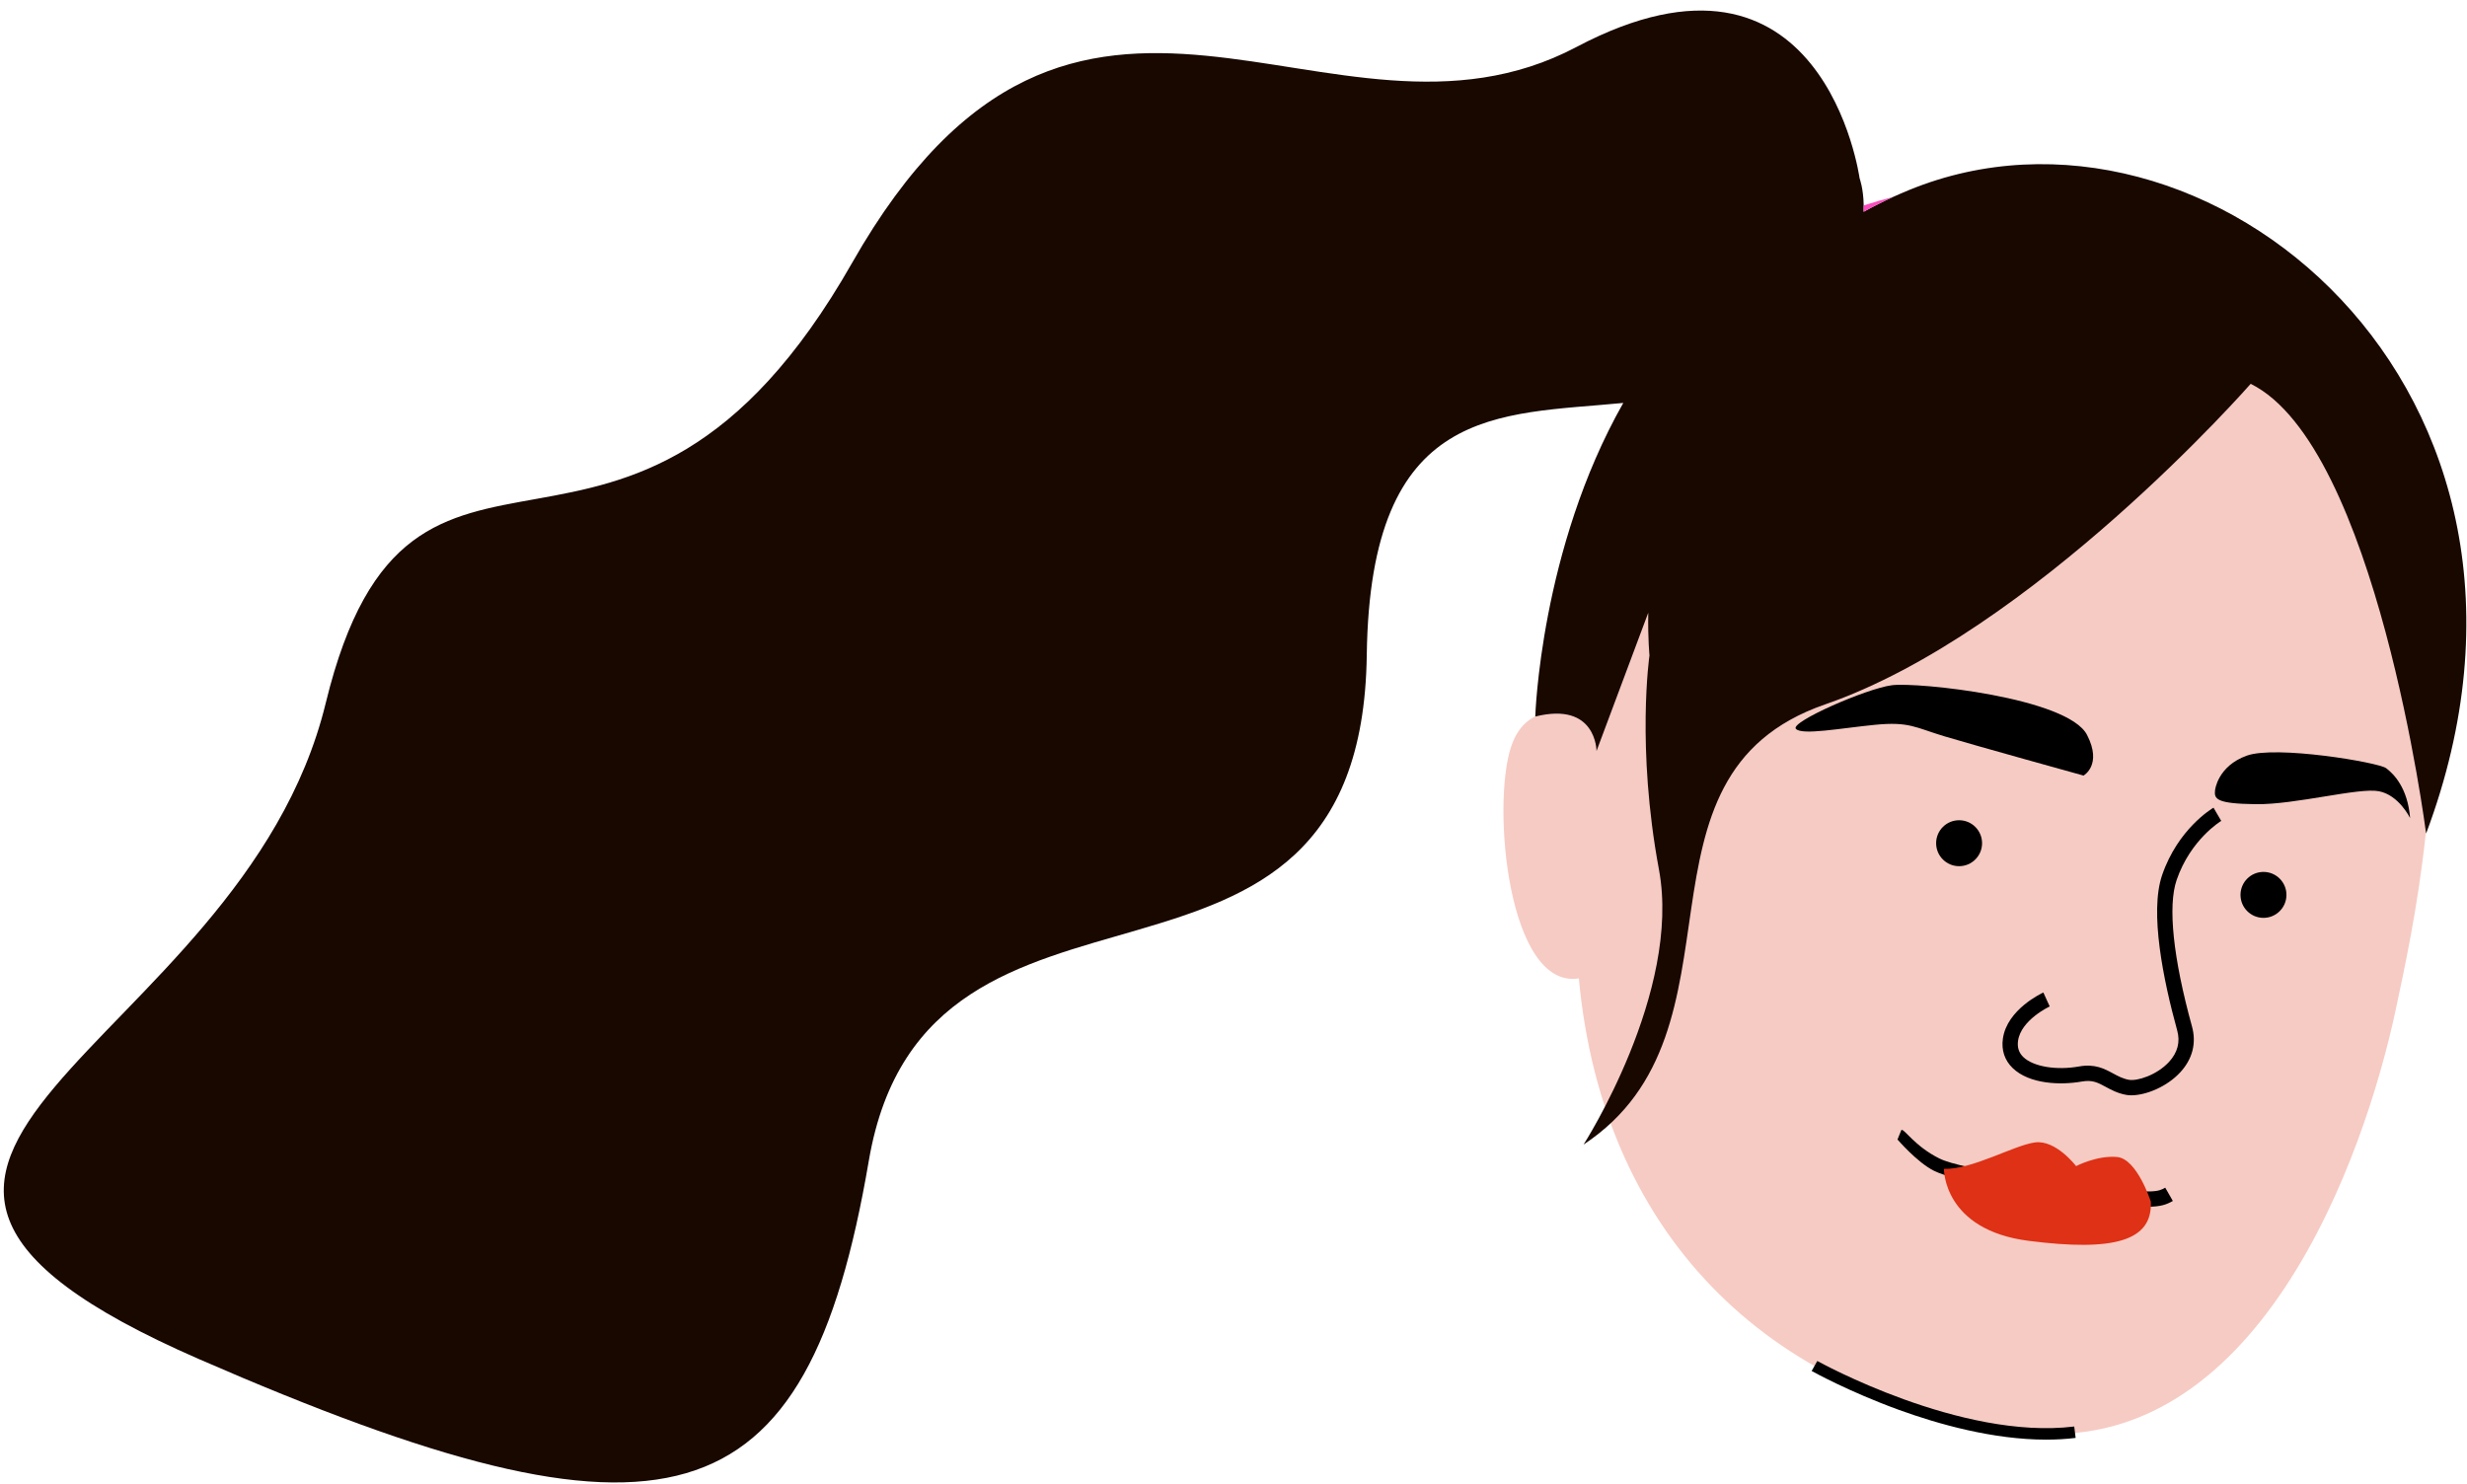 <svg viewBox="0 -2.173 644.36 387.602" xmlns="http://www.w3.org/2000/svg" xmlns:xlink="http://www.w3.org/1999/xlink" xmlns:blush="http://design.blush" overflow="visible" width="644.36px" height="387.602px"><g id="Holiday Head/Ponytail" stroke="none" stroke-width="1" fill="none" fill-rule="evenodd"><g id="Head"><path d="M625.811,261.258 C617.646,299.88 589.676,379.346 528.234,371.939 C464.675,364.269 418.805,322.571 412.382,253.398 C393.905,256.333 389.547,208.294 394.693,192.862 C399.844,177.408 416.657,186.444 416.657,186.444 L416.394,190.637 C417.172,186.737 418.053,182.781 419.031,178.774 C446.796,65.136 524.561,69.643 524.561,69.643 C667.457,77.071 633.975,222.64 625.811,261.258" id="Fill-107" fill="#F6CBC3" blush:color="Skin-500"/><path d="M517.701,218.087 C517.701,221.4 515.015,224.087 511.701,224.087 C508.387,224.087 505.701,221.4 505.701,218.087 C505.701,214.773 508.387,212.087 511.701,212.087 C515.015,212.087 517.701,214.773 517.701,218.087" id="Fill-109" fill="#000"/><path d="M597.201,231.587 C597.201,234.9 594.515,237.587 591.201,237.587 C587.887,237.587 585.201,234.9 585.201,231.587 C585.201,228.273 587.887,225.587 591.201,225.587 C594.515,225.587 597.201,228.273 597.201,231.587" id="Fill-111" fill="#000"/><path d="M544.196,200.419 C544.196,200.419 515.305,192.413 507.774,190.136 C500.243,187.859 498.667,186.283 489.734,187.158 C480.802,188.034 470.643,189.961 469.067,188.209 C467.491,186.458 487.457,177.7 494.113,176.825 C500.769,175.949 540.078,180.046 545.114,189.795 C549.181,197.665 544.196,200.419 544.196,200.419" id="Fill-113" fill="#000"/><path d="M556.692,283.938 C556.187,283.938 555.715,283.899 555.286,283.817 C553.08,283.404 551.448,282.519 550.008,281.74 C547.979,280.642 546.513,279.849 543.781,280.337 C538.164,281.342 530.056,281.027 525.696,276.829 C523.599,274.808 522.713,272.149 523.137,269.14 C524.212,261.497 533.323,257.267 533.71,257.089 L535.368,260.731 C535.296,260.764 527.866,264.236 527.098,269.697 C526.854,271.433 527.303,272.822 528.471,273.949 C531.083,276.462 537.088,277.471 543.076,276.399 C547.186,275.663 549.697,277.024 551.913,278.223 C553.209,278.925 554.433,279.587 556.022,279.885 C558.184,280.298 563.353,278.671 566.536,275.209 C568.779,272.769 569.498,270.01 568.67,267.012 C565.036,253.838 561.403,236.099 564.734,226.4 C568.882,214.321 577.773,209.028 578.15,208.809 L580.164,212.263 L579.157,210.536 L580.169,212.262 C580.089,212.309 572.162,217.085 568.517,227.7 C566.177,234.512 567.601,248.095 572.526,265.947 C573.728,270.303 572.674,274.442 569.48,277.916 C565.942,281.764 560.425,283.938 556.692,283.938 L639.842,269.697" id="Fill-115" fill="#000"/><path d="M547.099,311.786 C530.784,309.611 511.271,306.721 505.148,303.66 C500.679,301.424 495.626,295.478 495.61,295.483 C495.611,295.483 495.948,294.657 496.62,293.003 C497.312,292.543 500.022,297.183 506.506,300.423 C512.817,303.58 539.124,306.688 547.628,307.822 C562.504,309.805 563.845,309.037 565.544,308.068 L567.528,311.54 C565.882,312.482 564.328,313.057 560.81,313.057 C557.931,313.057 553.737,312.671 547.099,311.786 Z" id="Fill-117" fill="#000"/><path d="M507.739,303.149 C507.739,303.149 507.501,319.099 529.878,321.956 C552.255,324.812 562.254,321.956 561.777,311.719 C561.777,311.719 558.207,300.531 552.969,300.054 C547.732,299.579 542.257,302.435 542.257,302.435 C542.257,302.435 537.02,295.532 531.544,296.246 C526.069,296.96 515.119,303.387 507.739,303.149" id="Fill-119" fill="#DE3116"/><path d="M578.551,204.256 C578.551,204.256 579.178,197.981 586.833,195.22 C594.489,192.459 621.218,196.977 623.226,198.483 C625.234,199.989 628.874,203.628 629.501,211.534 C629.501,211.534 626.606,205.512 621.335,204.508 C616.065,203.504 599.634,208.021 589.218,207.895 C578.802,207.77 578.3,206.515 578.551,204.256" id="Fill-121" fill="#000"/><path d="M534.442,373.886 C520.588,373.886 506.264,369.845 495.992,366.113 C482.833,361.332 473.286,356.006 473.191,355.953 L474.659,353.336 C475.03,353.544 512.127,374.094 541.772,370.456 L542.139,373.433 C539.61,373.744 537.034,373.886 534.442,373.886" id="Fill-123" fill="#000"/><path d="M633.68,215.57 C633.68,215.57 620.68,114.29 587.86,98.09 C587.86,98.09 530.93,163.099 476.7,181.83 C422.47,200.549 458.72,267.03 413.61,296.81 C413.61,296.81 439.25,256.929 433.3,224.939 C427.35,192.96 430.83,169.019 430.83,169.019 C430.83,169.019 430.4,164.799 430.51,157.88 L417,194 C417,194 417,181 401,185 C401,185 402.3,141.259 423.99,103.08 C391.36,106.269 357.86,103.299 356.99,168.929 C355.6,273.13 242.06,212.23 226.92,301.07 C210.68,396.299 174.23,406.12 52,352.86 C-70.23,299.599 62.68,273.57 85.08,181.48 C107.49,89.4 163.88,169.62 222.58,66.46 C281.29,-36.71 347.17,44.2 411.74,10.11 C476.32,-23.981 485.71,44.389 485.71,44.389 C485.71,44.389 486.72,47.06 486.78,51.49 C486.8,52.019 486.79,52.57 486.77,53.15 C489.23,51.78 491.8,50.49 494.48,49.259 C495.86,48.639 497.26,48.03 498.7,47.439 C575.79,15.88 677.33,99.259 633.68,215.57" id="Fill-125" fill="#180800"/><path d="M494.48,49.26 C491.8,50.49 489.23,51.781 486.77,53.151 C486.79,52.571 486.8,52.02 486.78,51.49 C489.39,50.651 491.95,49.91 494.48,49.26" id="Fill-127" fill="#FA4DBD"/></g></g></svg>